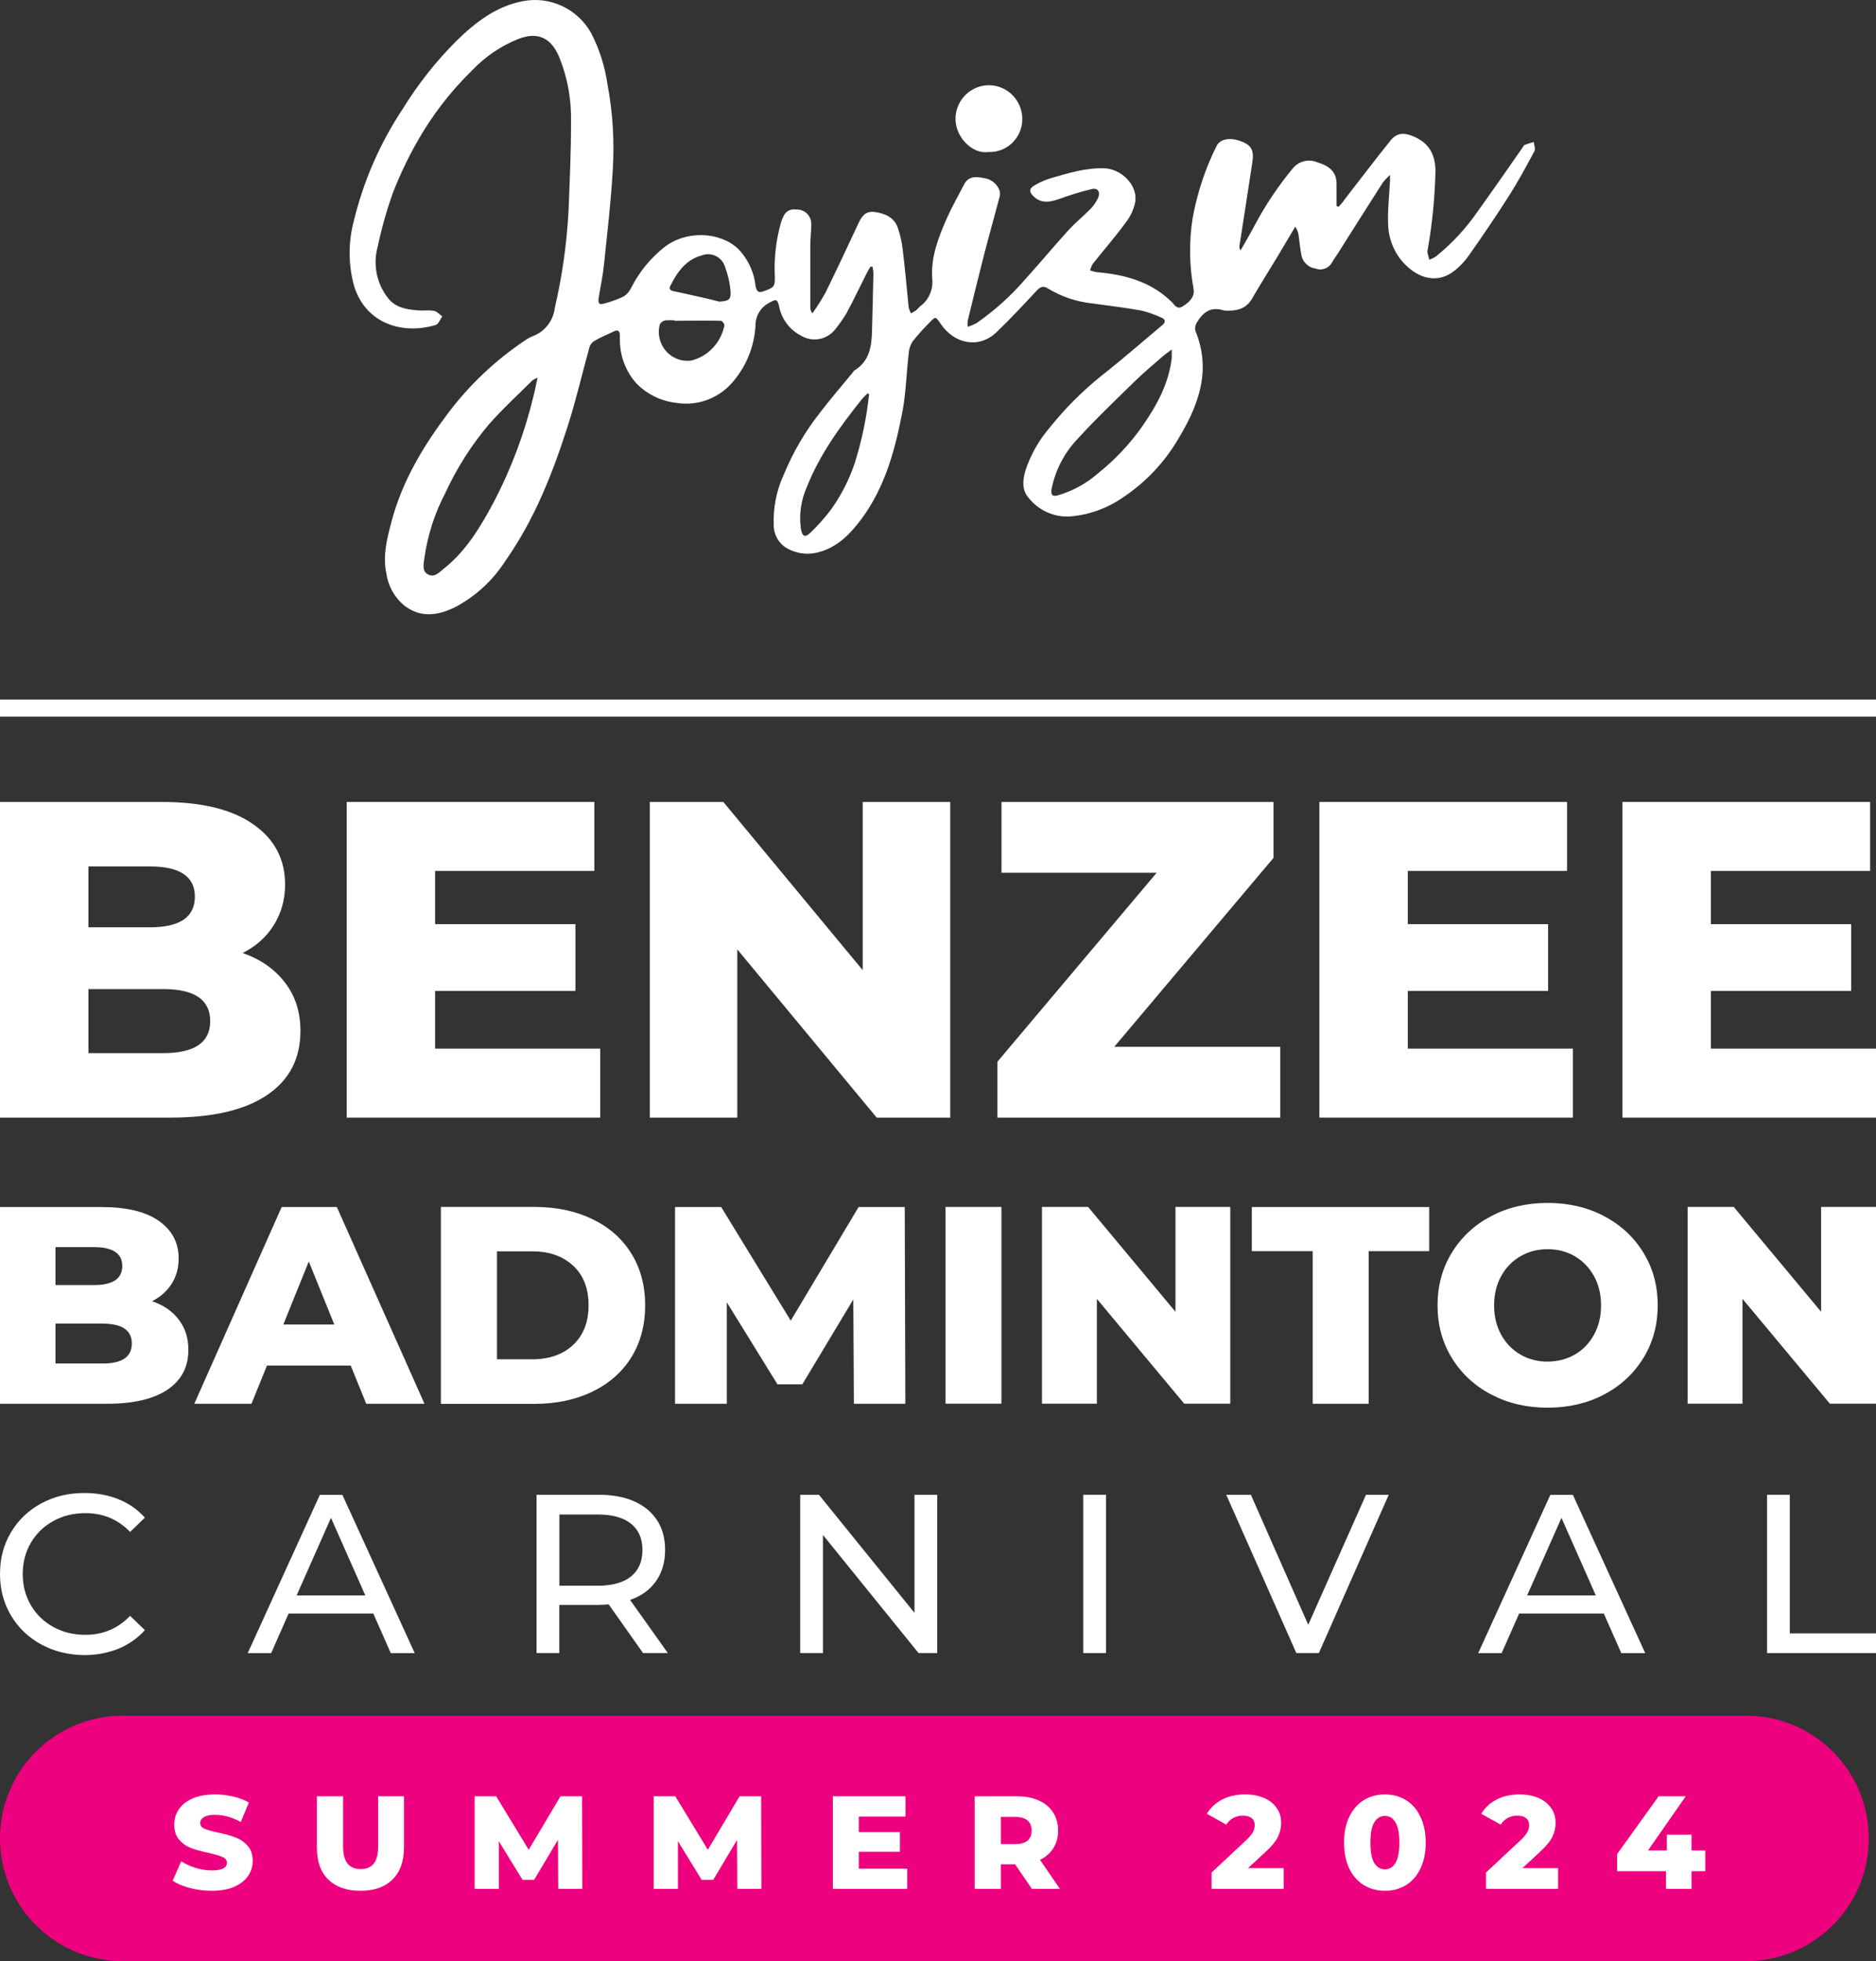 <svg width="156" height="163" viewBox="0 0 156 163" fill="none" xmlns="http://www.w3.org/2000/svg">
<rect x="0" y="0" width="156" height="163" fill="#333333" stroke="none"/>
<path d="M14.864 109.678C15.396 110.368 15.665 111.205 15.665 112.189C15.665 113.619 15.085 114.724 13.923 115.505C12.761 116.285 11.084 116.675 8.892 116.675H0V100.323H8.418C10.52 100.323 12.115 100.705 13.211 101.477C14.307 102.249 14.856 103.29 14.856 104.598C14.856 105.378 14.667 106.077 14.283 106.687C13.899 107.304 13.35 107.792 12.647 108.15C13.596 108.475 14.332 108.979 14.864 109.678ZM4.614 103.655V106.809H7.812C9.383 106.809 10.168 106.28 10.168 105.224C10.168 104.184 9.383 103.655 7.812 103.655H4.614ZM10.962 111.669C10.962 110.563 10.144 110.011 8.516 110.011H4.614V113.327H8.516C10.144 113.335 10.962 112.782 10.962 111.669Z" fill="white"/>
<path d="M29.163 113.497H22.202L20.909 116.675H16.157L23.421 100.323H28.01L35.299 116.675H30.456L29.163 113.497ZM27.797 110.084L25.678 104.85L23.56 110.084H27.797Z" fill="white"/>
<path d="M36.664 100.315H44.452C46.252 100.315 47.855 100.649 49.246 101.323C50.645 101.99 51.724 102.94 52.493 104.176C53.262 105.403 53.647 106.85 53.647 108.499C53.647 110.149 53.262 111.588 52.493 112.823C51.724 114.05 50.645 115.001 49.246 115.676C47.847 116.342 46.252 116.683 44.452 116.683H36.664V100.315ZM44.264 112.977C45.671 112.977 46.808 112.579 47.659 111.783C48.51 110.986 48.943 109.889 48.943 108.491C48.943 107.093 48.518 105.988 47.659 105.2C46.808 104.403 45.671 104.005 44.264 104.005H41.327V112.977H44.264Z" fill="white"/>
<path d="M71.006 116.675L70.957 108.003L66.719 115.058H64.65L60.437 108.239V116.675H56.134V100.323H59.97L65.754 109.767L71.398 100.323H75.235L75.284 116.675H71.006Z" fill="white"/>
<path d="M78.622 100.315H83.276V116.667H78.622V100.315Z" fill="white"/>
<path d="M102.304 100.315V116.667H98.475L91.211 107.955V116.667H86.647V100.315H90.483L97.747 109.028V100.315H102.304Z" fill="white"/>
<path d="M109.151 103.989H104.095V100.323H118.845V103.989H113.814V116.675H109.159V103.989H109.151Z" fill="white"/>
<path d="M123.998 115.903C122.607 115.172 121.519 114.156 120.726 112.863C119.932 111.571 119.54 110.116 119.54 108.491C119.54 106.874 119.932 105.411 120.726 104.119C121.519 102.826 122.607 101.811 123.998 101.079C125.389 100.348 126.951 99.982 128.694 99.982C130.436 99.982 131.999 100.348 133.389 101.079C134.78 101.811 135.868 102.826 136.661 104.119C137.455 105.411 137.847 106.866 137.847 108.491C137.847 110.108 137.455 111.571 136.661 112.863C135.868 114.156 134.78 115.172 133.389 115.903C131.999 116.634 130.436 117 128.694 117C126.951 117 125.389 116.634 123.998 115.903ZM130.951 112.587C131.622 112.197 132.162 111.652 132.547 110.937C132.939 110.23 133.136 109.418 133.136 108.499C133.136 107.581 132.939 106.768 132.547 106.061C132.154 105.354 131.622 104.801 130.951 104.411C130.281 104.021 129.528 103.826 128.694 103.826C127.859 103.826 127.107 104.021 126.436 104.411C125.765 104.801 125.225 105.346 124.832 106.061C124.44 106.768 124.244 107.581 124.244 108.499C124.244 109.418 124.44 110.23 124.832 110.937C125.225 111.644 125.757 112.197 126.436 112.587C127.107 112.977 127.859 113.172 128.694 113.172C129.528 113.164 130.281 112.969 130.951 112.587Z" fill="white"/>
<path d="M156 100.315V116.667H152.163L144.899 107.955V116.667H140.334V100.315H144.171L151.435 109.028V100.315H156Z" fill="white"/>
<path d="M20.181 79.21C21.682 79.735 22.857 80.56 23.707 81.684C24.558 82.783 24.983 84.12 24.983 85.694C24.983 87.993 24.058 89.767 22.207 91.017C20.357 92.266 17.681 92.891 14.18 92.891H0V66.654H13.429C16.78 66.654 19.331 67.279 21.082 68.528C22.832 69.753 23.707 71.414 23.707 73.513C23.707 74.763 23.395 75.887 22.77 76.886C22.169 77.861 21.307 78.636 20.181 79.21ZM7.352 72.014V77.074H12.454C14.955 77.074 16.205 76.224 16.205 74.525C16.205 72.851 14.955 72.014 12.454 72.014H7.352ZM13.579 87.531C16.18 87.531 17.48 86.644 17.48 84.87C17.48 83.096 16.18 82.209 13.579 82.209H7.352V87.531H13.579Z" fill="white"/>
<path d="M49.912 87.156V92.891H28.83V66.654H49.424V72.389H36.182V76.811H47.849V82.359H36.182V87.156H49.912Z" fill="white"/>
<path d="M79.016 66.654V92.891H72.902L61.311 78.91V92.891H54.033V66.654H60.148L71.739 80.635V66.654H79.016Z" fill="white"/>
<path d="M106.462 87.006V92.891H82.942V88.243L96.184 72.539H83.28V66.654H105.9V71.302L92.658 87.006H106.462Z" fill="white"/>
<path d="M130.797 87.156V92.891H109.715V66.654H130.309V72.389H117.067V76.811H128.734V82.359H117.067V87.156H130.797Z" fill="white"/>
<path d="M156 87.156V92.891H134.918V66.654H155.512V72.389H142.271V76.811H153.937V82.359H142.271V87.156H156Z" fill="white"/>
<path d="M72.381 22.163C72.273 22.352 72.159 22.537 72.061 22.731C71.499 23.843 70.967 24.97 70.376 26.062C70.091 26.528 69.776 26.974 69.434 27.398C69.1 27.811 68.631 28.088 68.112 28.18C67.593 28.271 67.058 28.171 66.606 27.897C66.138 27.656 65.73 27.311 65.415 26.886C65.099 26.462 64.882 25.97 64.783 25.449C64.64 24.83 64.526 24.85 63.98 25.16C63.625 25.338 63.328 25.614 63.123 25.957C62.918 26.299 62.814 26.694 62.822 27.094C62.722 28.74 62.109 30.311 61.072 31.582C60.506 32.308 59.758 32.866 58.906 33.2C58.054 33.534 57.13 33.632 56.228 33.482C54.969 33.342 53.795 32.766 52.907 31.852C52.047 30.884 51.564 29.633 51.547 28.331C51.537 28.18 51.537 28.028 51.547 27.877C51.547 27.508 51.38 27.379 51.054 27.543C50.492 27.802 49.926 28.042 49.389 28.356C49.202 28.479 49.067 28.667 49.009 28.885C48.408 31.049 47.905 33.248 47.225 35.367C45.954 39.357 44.431 43.206 42.017 46.632C40.97 48.259 39.526 49.583 37.824 50.477C36.399 51.165 34.985 51.38 33.605 50.322C32.803 49.651 32.277 48.702 32.127 47.66C31.807 46.164 32.196 44.718 32.571 43.296C33.472 39.915 35.256 36.988 37.336 34.24C39.096 31.927 41.222 29.926 43.628 28.316C43.825 28.171 44.039 28.051 44.264 27.957C44.76 27.78 45.197 27.468 45.527 27.054C45.857 26.64 46.066 26.141 46.132 25.613C46.753 22.939 47.137 20.213 47.28 17.47C47.373 15.017 47.492 12.558 47.482 10.104C47.526 8.263 47.19 6.432 46.496 4.729C45.811 3.133 44.727 2.619 43.116 3.233C41.667 3.81 40.357 4.696 39.277 5.831C37.444 7.616 35.875 9.66 34.62 11.9C33.892 13.197 33.254 14.543 32.709 15.929C32.173 17.407 31.742 18.922 31.418 20.462C31.207 21.202 31.175 21.983 31.326 22.739C31.477 23.494 31.806 24.201 32.285 24.8C32.94 25.603 33.837 25.713 34.749 25.798C35.192 25.833 35.655 25.758 36.089 25.838C36.34 25.883 36.552 26.137 36.779 26.297C36.601 26.541 36.468 26.93 36.237 27.005C33.63 27.817 30.476 27.005 29.461 23.823C28.959 22.049 28.943 20.17 29.417 18.387C30.221 15.055 31.6 11.893 33.492 9.047C34.758 6.992 36.258 5.094 37.961 3.392C39.533 1.861 41.248 0.52 43.485 0.096C44.586 -0.116 45.725 0.025 46.742 0.501C47.759 0.977 48.604 1.763 49.157 2.749C49.842 4.074 50.3 5.508 50.512 6.988C50.955 9.332 51.104 11.722 50.956 14.104C50.808 16.762 50.492 19.41 50.217 22.058C50.123 22.96 49.926 23.848 49.788 24.746C49.709 25.244 49.827 25.369 50.33 25.204C50.854 25.063 51.365 24.876 51.857 24.646C52.135 24.466 52.355 24.21 52.493 23.908C53.161 22.593 54.105 21.441 55.258 20.532C57.041 19.145 59.811 19.24 61.348 20.651C62.176 21.484 62.698 22.579 62.826 23.753C62.925 24.307 63.127 24.357 63.575 24.182C64.384 23.873 64.453 23.823 64.428 22.955C64.359 21.477 64.526 19.997 64.921 18.572C65.201 17.614 65.546 17.33 66.305 17.415C66.617 17.42 66.914 17.55 67.131 17.776C67.348 18.003 67.467 18.307 67.463 18.622V18.622C67.463 19.205 67.385 19.789 67.38 20.377C67.38 22.098 67.38 23.823 67.38 25.544C67.38 25.726 67.442 25.902 67.557 26.042C67.951 25.49 68.315 24.915 68.646 24.322C69.567 22.447 70.459 20.552 71.337 18.657C71.627 18.033 71.928 17.51 72.736 17.619C73.544 17.729 74.328 18.038 74.643 18.891C74.855 19.496 74.997 20.123 75.067 20.761C75.264 22.352 75.402 23.953 75.559 25.549C75.6 25.723 75.665 25.891 75.752 26.047C75.894 25.974 76.032 25.892 76.166 25.803C76.299 25.698 76.397 25.553 76.53 25.449C76.884 25.186 77.162 24.831 77.336 24.423C77.509 24.014 77.571 23.566 77.516 23.125C77.397 21.37 78.043 19.699 78.753 18.103C79.176 17.156 79.694 16.258 80.167 15.336C80.546 14.598 81.187 14.682 81.828 14.802C82.109 14.839 82.376 14.951 82.601 15.126C82.826 15.302 83.001 15.534 83.109 15.799C83.171 15.997 83.171 16.21 83.109 16.408C82.68 18.033 82.222 19.649 81.803 21.28C81.34 23.075 80.906 24.875 80.467 26.671C80.454 26.836 80.454 27.003 80.467 27.169C80.717 27.088 80.959 26.987 81.192 26.865C82.688 25.829 84.049 24.606 85.242 23.225C86.45 21.898 87.593 20.512 88.8 19.185C89.391 18.537 90.081 17.974 90.702 17.345C90.92 17.112 91.105 16.851 91.254 16.567C91.56 16.019 91.333 15.57 90.761 15.72C89.838 15.945 88.928 16.223 88.036 16.552C87.297 16.802 86.593 16.936 85.947 16.318C85.577 15.959 85.553 15.69 86.006 15.42C86.423 15.17 86.868 14.971 87.332 14.827C88.81 14.393 90.288 13.939 91.835 13.989C93.255 14.039 94.58 15.37 94.413 16.722C94.294 17.369 94.02 17.977 93.614 18.492C92.747 19.679 91.781 20.786 90.87 21.933C90.77 22.101 90.694 22.282 90.643 22.472C90.813 22.535 90.987 22.583 91.165 22.616C93.501 22.816 95.689 23.384 97.448 25.11C97.655 25.309 97.862 25.758 98.33 25.474C99.074 25.02 99.35 24.561 99.247 23.978C98.891 22.041 98.868 20.058 99.178 18.113C99.553 16.046 100.217 14.043 101.149 12.164C101.41 11.605 102.134 11.416 102.972 11.665C104.051 12.014 104.307 12.408 104.13 13.56C103.785 15.854 103.42 18.148 103.066 20.447C103.057 20.511 103.061 20.575 103.078 20.637C103.095 20.699 103.124 20.756 103.164 20.806C103.539 20.148 103.928 19.495 104.288 18.811C105.187 17.109 106.257 15.505 107.481 14.024C107.721 13.718 108.053 13.501 108.427 13.404C108.801 13.308 109.195 13.338 109.55 13.491C110.413 13.76 111.113 14.179 111.142 15.216C111.142 15.849 111.142 16.488 111.142 17.121L111.305 17.196C111.477 16.996 111.66 16.807 111.797 16.597C113.079 14.952 114.335 13.281 115.646 11.66C116.163 11.022 116.765 11.012 117.523 11.331C118.829 11.88 119.366 12.827 119.366 14.264C119.318 16.418 119.105 18.565 118.731 20.686C118.704 20.777 118.693 20.871 118.696 20.966C118.736 21.175 118.8 21.38 118.859 21.589C119.043 21.522 119.22 21.435 119.386 21.33C120.735 20.248 121.919 18.971 122.9 17.54C124.156 15.794 125.363 14.049 126.605 12.274C126.659 12.194 126.694 12.074 126.768 12.049C127.019 11.95 127.26 11.885 127.541 11.805C127.566 12.059 127.699 12.373 127.601 12.558C126.92 13.82 126.24 15.086 125.472 16.293C124.407 17.964 123.294 19.599 122.155 21.215C121.77 21.773 121.292 22.259 120.741 22.651C119.499 23.504 118.026 23.2 116.799 21.938C115.966 21.072 115.48 19.924 115.434 18.717C115.375 17.495 115.528 16.263 115.587 15.036C115.587 14.932 115.587 14.822 115.587 14.538C115.377 14.726 115.183 14.931 115.005 15.151C113.744 17.122 112.492 19.094 111.251 21.065C111.088 21.32 110.901 21.564 110.758 21.823C110.627 22.059 110.418 22.238 110.167 22.33C109.916 22.422 109.642 22.419 109.393 22.322C109.121 22.283 108.867 22.165 108.661 21.981C108.455 21.798 108.307 21.558 108.235 21.29C108.117 20.736 108.077 20.168 107.993 19.604C107.963 19.328 107.865 19.064 107.708 18.836C107.215 19.669 106.722 20.512 106.229 21.33C105.53 22.487 104.805 23.628 104.115 24.82C103.623 25.673 102.839 25.858 101.952 25.818C101.877 25.817 101.803 25.808 101.73 25.793C100.691 25.459 100.015 25.962 99.523 26.815C99.396 27.009 99.35 27.245 99.395 27.473C100.774 30.809 99.651 33.727 97.941 36.544C96.811 38.45 95.274 40.076 93.442 41.301C92.117 42.238 90.569 42.799 88.958 42.927C88.309 42.962 87.662 42.841 87.068 42.574C86.475 42.307 85.952 41.902 85.543 41.391C84.932 40.693 85.05 39.855 85.296 39.028C85.728 37.757 86.397 36.582 87.268 35.567C88.525 33.993 89.948 32.562 91.51 31.298C93.265 29.922 94.96 28.441 96.66 27.015C96.98 26.75 96.876 26.516 96.601 26.411C96.044 26.146 95.461 25.942 94.861 25.803C93.501 25.558 92.126 25.404 90.756 25.209C89.488 25.07 88.264 24.654 87.169 23.993C86.765 23.728 86.523 23.823 86.213 24.152C85.109 25.329 84.01 26.521 82.833 27.643C81.399 28.989 79.354 28.615 78.201 26.885C77.806 26.297 77.797 26.287 77.314 26.79C76.808 27.293 76.331 27.824 75.885 28.381C75.697 28.681 75.587 29.024 75.564 29.378C75.382 30.939 75.343 32.52 75.072 34.051C74.466 37.262 73.638 40.419 71.662 43.097C70.676 44.423 69.553 45.59 67.833 45.954C67.037 46.114 66.212 45.989 65.497 45.6C65.149 45.411 64.858 45.131 64.654 44.789C64.45 44.447 64.341 44.055 64.339 43.655C64.281 42.192 64.573 40.736 65.192 39.412C65.93 37.624 66.905 35.947 68.089 34.425C68.981 33.243 69.962 32.121 70.898 30.974C70.947 30.914 70.977 30.834 71.036 30.799C72.302 30.032 72.485 28.805 72.514 27.458C72.554 25.887 72.598 24.317 72.632 22.751C72.622 22.555 72.598 22.36 72.558 22.167L72.381 22.163ZM44.697 31.393C44.552 31.448 44.413 31.52 44.284 31.607C43.062 32.824 41.78 33.991 40.647 35.283C39.178 37.023 37.951 38.96 37.001 41.037C36.143 42.679 35.57 44.456 35.305 46.293C35.251 46.792 35.034 47.45 35.591 47.744C36.148 48.039 36.532 47.555 36.927 47.246C38.809 45.75 40.006 43.705 41.11 41.636C42.544 38.872 43.638 35.941 44.367 32.909C44.486 32.45 44.569 31.981 44.697 31.413V31.393ZM97.424 29.059C97.088 29.318 96.862 29.468 96.66 29.643C95.925 30.286 95.181 30.904 94.472 31.587C92.821 33.203 91.146 34.789 89.594 36.494C88.507 37.634 87.764 39.062 87.45 40.613C87.356 41.112 87.499 41.292 87.943 41.177C89.188 40.82 90.34 40.19 91.318 39.332C92.711 38.219 93.942 36.913 94.975 35.452C96.182 33.717 97.187 31.912 97.438 29.752C97.438 29.578 97.438 29.403 97.438 29.064L97.424 29.059ZM72.292 32.789L72.154 32.689C71.978 32.843 71.813 33.01 71.662 33.188C69.863 35.442 68.168 37.766 67.094 40.479C66.604 41.571 66.433 42.782 66.601 43.969C66.714 44.603 66.946 44.708 67.399 44.269C68.006 43.685 68.568 43.055 69.08 42.384C69.937 41.194 70.612 39.879 71.08 38.484C71.663 36.631 72.061 34.723 72.268 32.789H72.292ZM56.1 26.631C55.841 26.603 55.58 26.603 55.322 26.631C55.228 26.649 55.14 26.687 55.062 26.742C54.984 26.797 54.918 26.868 54.868 26.95C54.702 27.566 54.785 28.224 55.098 28.778C55.412 29.333 55.93 29.739 56.539 29.907C56.842 29.988 57.158 30.01 57.47 29.972C58.161 29.801 58.789 29.434 59.279 28.913C59.77 28.393 60.103 27.741 60.239 27.035C60.239 26.92 60.052 26.66 59.944 26.66C58.663 26.631 57.381 26.66 56.1 26.66V26.631ZM59.811 25.07C60.619 25.02 60.796 24.9 60.747 24.187C60.691 23.514 60.541 22.853 60.303 22.222C60.2 21.846 59.954 21.526 59.62 21.33C59.286 21.134 58.889 21.079 58.515 21.175C58.453 21.191 58.392 21.21 58.332 21.235C57.017 21.599 56.302 22.631 55.731 23.783C55.583 24.082 55.819 24.162 56.066 24.212C56.903 24.387 57.736 24.576 58.569 24.765C58.983 24.86 59.397 24.965 59.811 25.07V25.07Z" fill="white"/>
<path d="M82.178 12.632C80.857 12.841 79.374 11.365 79.458 9.729C79.501 8.998 79.824 8.313 80.358 7.82C80.892 7.326 81.596 7.063 82.319 7.085C83.042 7.108 83.727 7.415 84.23 7.941C84.733 8.468 85.013 9.172 85.011 9.904C85.009 10.63 84.722 11.325 84.214 11.837C83.706 12.349 83.018 12.636 82.301 12.636L82.178 12.632Z" fill="white"/>
<rect y="58.145" width="156" height="1.418" fill="white"/>
<path d="M3.413 136.669C2.349 136.084 1.514 135.287 0.908 134.262C0.303 133.238 0 132.092 0 130.815C0 129.538 0.303 128.384 0.908 127.368C1.514 126.343 2.349 125.546 3.421 124.961C4.493 124.375 5.688 124.091 7.014 124.091C8.045 124.091 8.994 124.262 9.853 124.611C10.713 124.953 11.441 125.465 12.047 126.14L10.819 127.327C9.821 126.286 8.577 125.766 7.095 125.766C6.113 125.766 5.221 125.985 4.427 126.424C3.634 126.863 3.012 127.465 2.562 128.238C2.111 129.01 1.89 129.872 1.89 130.823C1.89 131.774 2.111 132.636 2.562 133.409C3.012 134.181 3.634 134.783 4.427 135.222C5.221 135.661 6.113 135.88 7.095 135.88C8.568 135.88 9.812 135.352 10.819 134.303L12.047 135.49C11.441 136.165 10.704 136.677 9.845 137.035C8.978 137.385 8.028 137.564 6.997 137.564C5.671 137.547 4.477 137.255 3.413 136.669Z" fill="white"/>
<path d="M31.041 134.108H24.003L22.547 137.401H20.599L26.598 124.245H28.472L34.487 137.401H32.498L31.041 134.108ZM30.378 132.604L27.522 126.156L24.666 132.604H30.378Z" fill="white"/>
<path d="M53.473 137.393L50.617 133.352C50.265 133.376 49.986 133.393 49.782 133.393H46.508V137.393H44.618V124.237H49.782C51.501 124.237 52.843 124.644 53.833 125.457C54.815 126.27 55.306 127.392 55.306 128.823C55.306 129.839 55.052 130.701 54.553 131.417C54.046 132.132 53.334 132.653 52.393 132.978L55.535 137.393H53.473ZM52.474 131.027C53.105 130.514 53.424 129.783 53.424 128.831C53.424 127.88 53.105 127.148 52.474 126.644C51.844 126.14 50.928 125.88 49.733 125.88H46.517V131.799H49.733C50.928 131.791 51.844 131.539 52.474 131.027Z" fill="white"/>
<path d="M77.935 124.237V137.393H76.38L68.433 127.579V137.393H66.543V124.237H68.098L76.044 134.051V124.237H77.935Z" fill="white"/>
<path d="M90.079 124.237H91.97V137.393H90.079V124.237Z" fill="white"/>
<path d="M115.482 124.237L109.671 137.393H107.797L101.97 124.237H104.016L108.787 135.043L113.591 124.237H115.482Z" fill="white"/>
<path d="M133.364 134.108H126.326L124.869 137.401H122.921L128.92 124.245H130.794L136.809 137.401H134.821L133.364 134.108ZM132.701 132.604L129.845 126.156L126.989 132.604H132.701Z" fill="white"/>
<path d="M146.94 124.237H148.831V135.759H156V137.393H146.94V124.237Z" fill="white"/>
<path d="M145.2 142.6H10.2C4.567 142.6 0 147.166 0 152.8C0 158.433 4.567 163 10.2 163H145.2C150.833 163 155.4 158.433 155.4 152.8C155.4 147.166 150.833 142.6 145.2 142.6Z" fill="#ED017F"/>
<path d="M141.805 155.526H140.661V157H138.538V155.526H134.468V154.107L137.922 149.3H140.177L137.042 153.799H138.604V152.49H140.661V153.799H141.805V155.526Z" fill="white"/>
<path d="M129.565 155.273V157H123.57V155.636L126.452 152.941C126.73 152.677 126.917 152.453 127.013 152.27C127.108 152.079 127.156 151.889 127.156 151.698C127.156 151.449 127.071 151.254 126.903 151.115C126.734 150.976 126.488 150.906 126.166 150.906C125.88 150.906 125.616 150.972 125.374 151.104C125.139 151.229 124.945 151.412 124.791 151.654L123.174 150.752C123.474 150.253 123.896 149.861 124.439 149.575C124.981 149.289 125.623 149.146 126.364 149.146C126.95 149.146 127.467 149.241 127.915 149.432C128.369 149.623 128.721 149.898 128.971 150.257C129.227 150.609 129.356 151.02 129.356 151.489C129.356 151.907 129.264 152.303 129.081 152.677C128.905 153.044 128.56 153.462 128.047 153.931L126.595 155.273H129.565Z" fill="white"/>
<path d="M115.168 157.154C114.508 157.154 113.922 156.996 113.408 156.681C112.895 156.366 112.492 155.907 112.198 155.306C111.912 154.697 111.769 153.979 111.769 153.15C111.769 152.321 111.912 151.606 112.198 151.005C112.492 150.396 112.895 149.934 113.408 149.619C113.922 149.304 114.508 149.146 115.168 149.146C115.821 149.146 116.404 149.304 116.917 149.619C117.431 149.934 117.83 150.396 118.116 151.005C118.41 151.606 118.556 152.321 118.556 153.15C118.556 153.979 118.41 154.697 118.116 155.306C117.83 155.907 117.431 156.366 116.917 156.681C116.404 156.996 115.821 157.154 115.168 157.154ZM115.168 155.372C115.535 155.372 115.825 155.196 116.037 154.844C116.257 154.485 116.367 153.92 116.367 153.15C116.367 152.38 116.257 151.819 116.037 151.467C115.825 151.108 115.535 150.928 115.168 150.928C114.794 150.928 114.497 151.108 114.277 151.467C114.065 151.819 113.958 152.38 113.958 153.15C113.958 153.92 114.065 154.485 114.277 154.844C114.497 155.196 114.794 155.372 115.168 155.372Z" fill="white"/>
<path d="M106.746 155.273V157H100.751V155.636L103.633 152.941C103.912 152.677 104.099 152.453 104.194 152.27C104.289 152.079 104.337 151.889 104.337 151.698C104.337 151.449 104.253 151.254 104.084 151.115C103.915 150.976 103.67 150.906 103.347 150.906C103.061 150.906 102.797 150.972 102.555 151.104C102.32 151.229 102.126 151.412 101.972 151.654L100.355 150.752C100.656 150.253 101.077 149.861 101.62 149.575C102.163 149.289 102.804 149.146 103.545 149.146C104.132 149.146 104.649 149.241 105.096 149.432C105.551 149.623 105.903 149.898 106.152 150.257C106.409 150.609 106.537 151.02 106.537 151.489C106.537 151.907 106.445 152.303 106.262 152.677C106.086 153.044 105.741 153.462 105.228 153.931L103.776 155.273H106.746Z" fill="white"/>
<path d="M84.413 154.954H83.225V157H81.047V149.3H84.567C85.264 149.3 85.869 149.417 86.382 149.652C86.896 149.879 87.292 150.209 87.57 150.642C87.849 151.067 87.988 151.569 87.988 152.149C87.988 152.706 87.856 153.194 87.592 153.612C87.336 154.022 86.965 154.345 86.481 154.58L88.142 157H85.81L84.413 154.954ZM85.788 152.149C85.788 151.789 85.675 151.511 85.447 151.313C85.22 151.115 84.883 151.016 84.435 151.016H83.225V153.271H84.435C84.883 153.271 85.22 153.175 85.447 152.985C85.675 152.787 85.788 152.508 85.788 152.149Z" fill="white"/>
<path d="M75.439 155.317V157H69.257V149.3H75.296V150.983H71.413V152.281H74.834V153.909H71.413V155.317H75.439Z" fill="white"/>
<path d="M61.314 157L61.292 152.919L59.312 156.241H58.344L56.375 153.029V157H54.362V149.3H56.155L58.861 153.744L61.501 149.3H63.294L63.316 157H61.314Z" fill="white"/>
<path d="M46.419 157L46.397 152.919L44.417 156.241H43.449L41.48 153.029V157H39.467V149.3H41.26L43.966 153.744L46.606 149.3H48.399L48.421 157H46.419Z" fill="white"/>
<path d="M29.972 157.154C28.828 157.154 27.937 156.842 27.299 156.219C26.668 155.595 26.353 154.712 26.353 153.568V149.3H28.531V153.502C28.531 154.734 29.019 155.35 29.994 155.35C30.962 155.35 31.446 154.734 31.446 153.502V149.3H33.591V153.568C33.591 154.712 33.272 155.595 32.634 156.219C32.003 156.842 31.116 157.154 29.972 157.154Z" fill="white"/>
<path d="M17.603 157.154C16.98 157.154 16.375 157.077 15.788 156.923C15.201 156.769 14.725 156.564 14.358 156.307L15.073 154.701C15.418 154.928 15.817 155.112 16.272 155.251C16.727 155.39 17.174 155.46 17.614 155.46C18.45 155.46 18.868 155.251 18.868 154.833C18.868 154.613 18.747 154.452 18.505 154.349C18.27 154.239 17.889 154.125 17.361 154.008C16.782 153.883 16.298 153.751 15.909 153.612C15.52 153.465 15.187 153.234 14.908 152.919C14.629 152.604 14.49 152.178 14.49 151.643C14.49 151.174 14.618 150.752 14.875 150.378C15.132 149.997 15.513 149.696 16.019 149.476C16.532 149.256 17.159 149.146 17.9 149.146C18.406 149.146 18.905 149.205 19.396 149.322C19.887 149.432 20.32 149.597 20.694 149.817L20.023 151.434C19.29 151.038 18.578 150.84 17.889 150.84C17.456 150.84 17.141 150.906 16.943 151.038C16.745 151.163 16.646 151.328 16.646 151.533C16.646 151.738 16.763 151.892 16.998 151.995C17.233 152.098 17.61 152.204 18.131 152.314C18.718 152.439 19.202 152.574 19.583 152.721C19.972 152.86 20.305 153.088 20.584 153.403C20.87 153.711 21.013 154.133 21.013 154.668C21.013 155.13 20.885 155.548 20.628 155.922C20.371 156.296 19.986 156.597 19.473 156.824C18.96 157.044 18.336 157.154 17.603 157.154Z" fill="white"/>
</svg>
